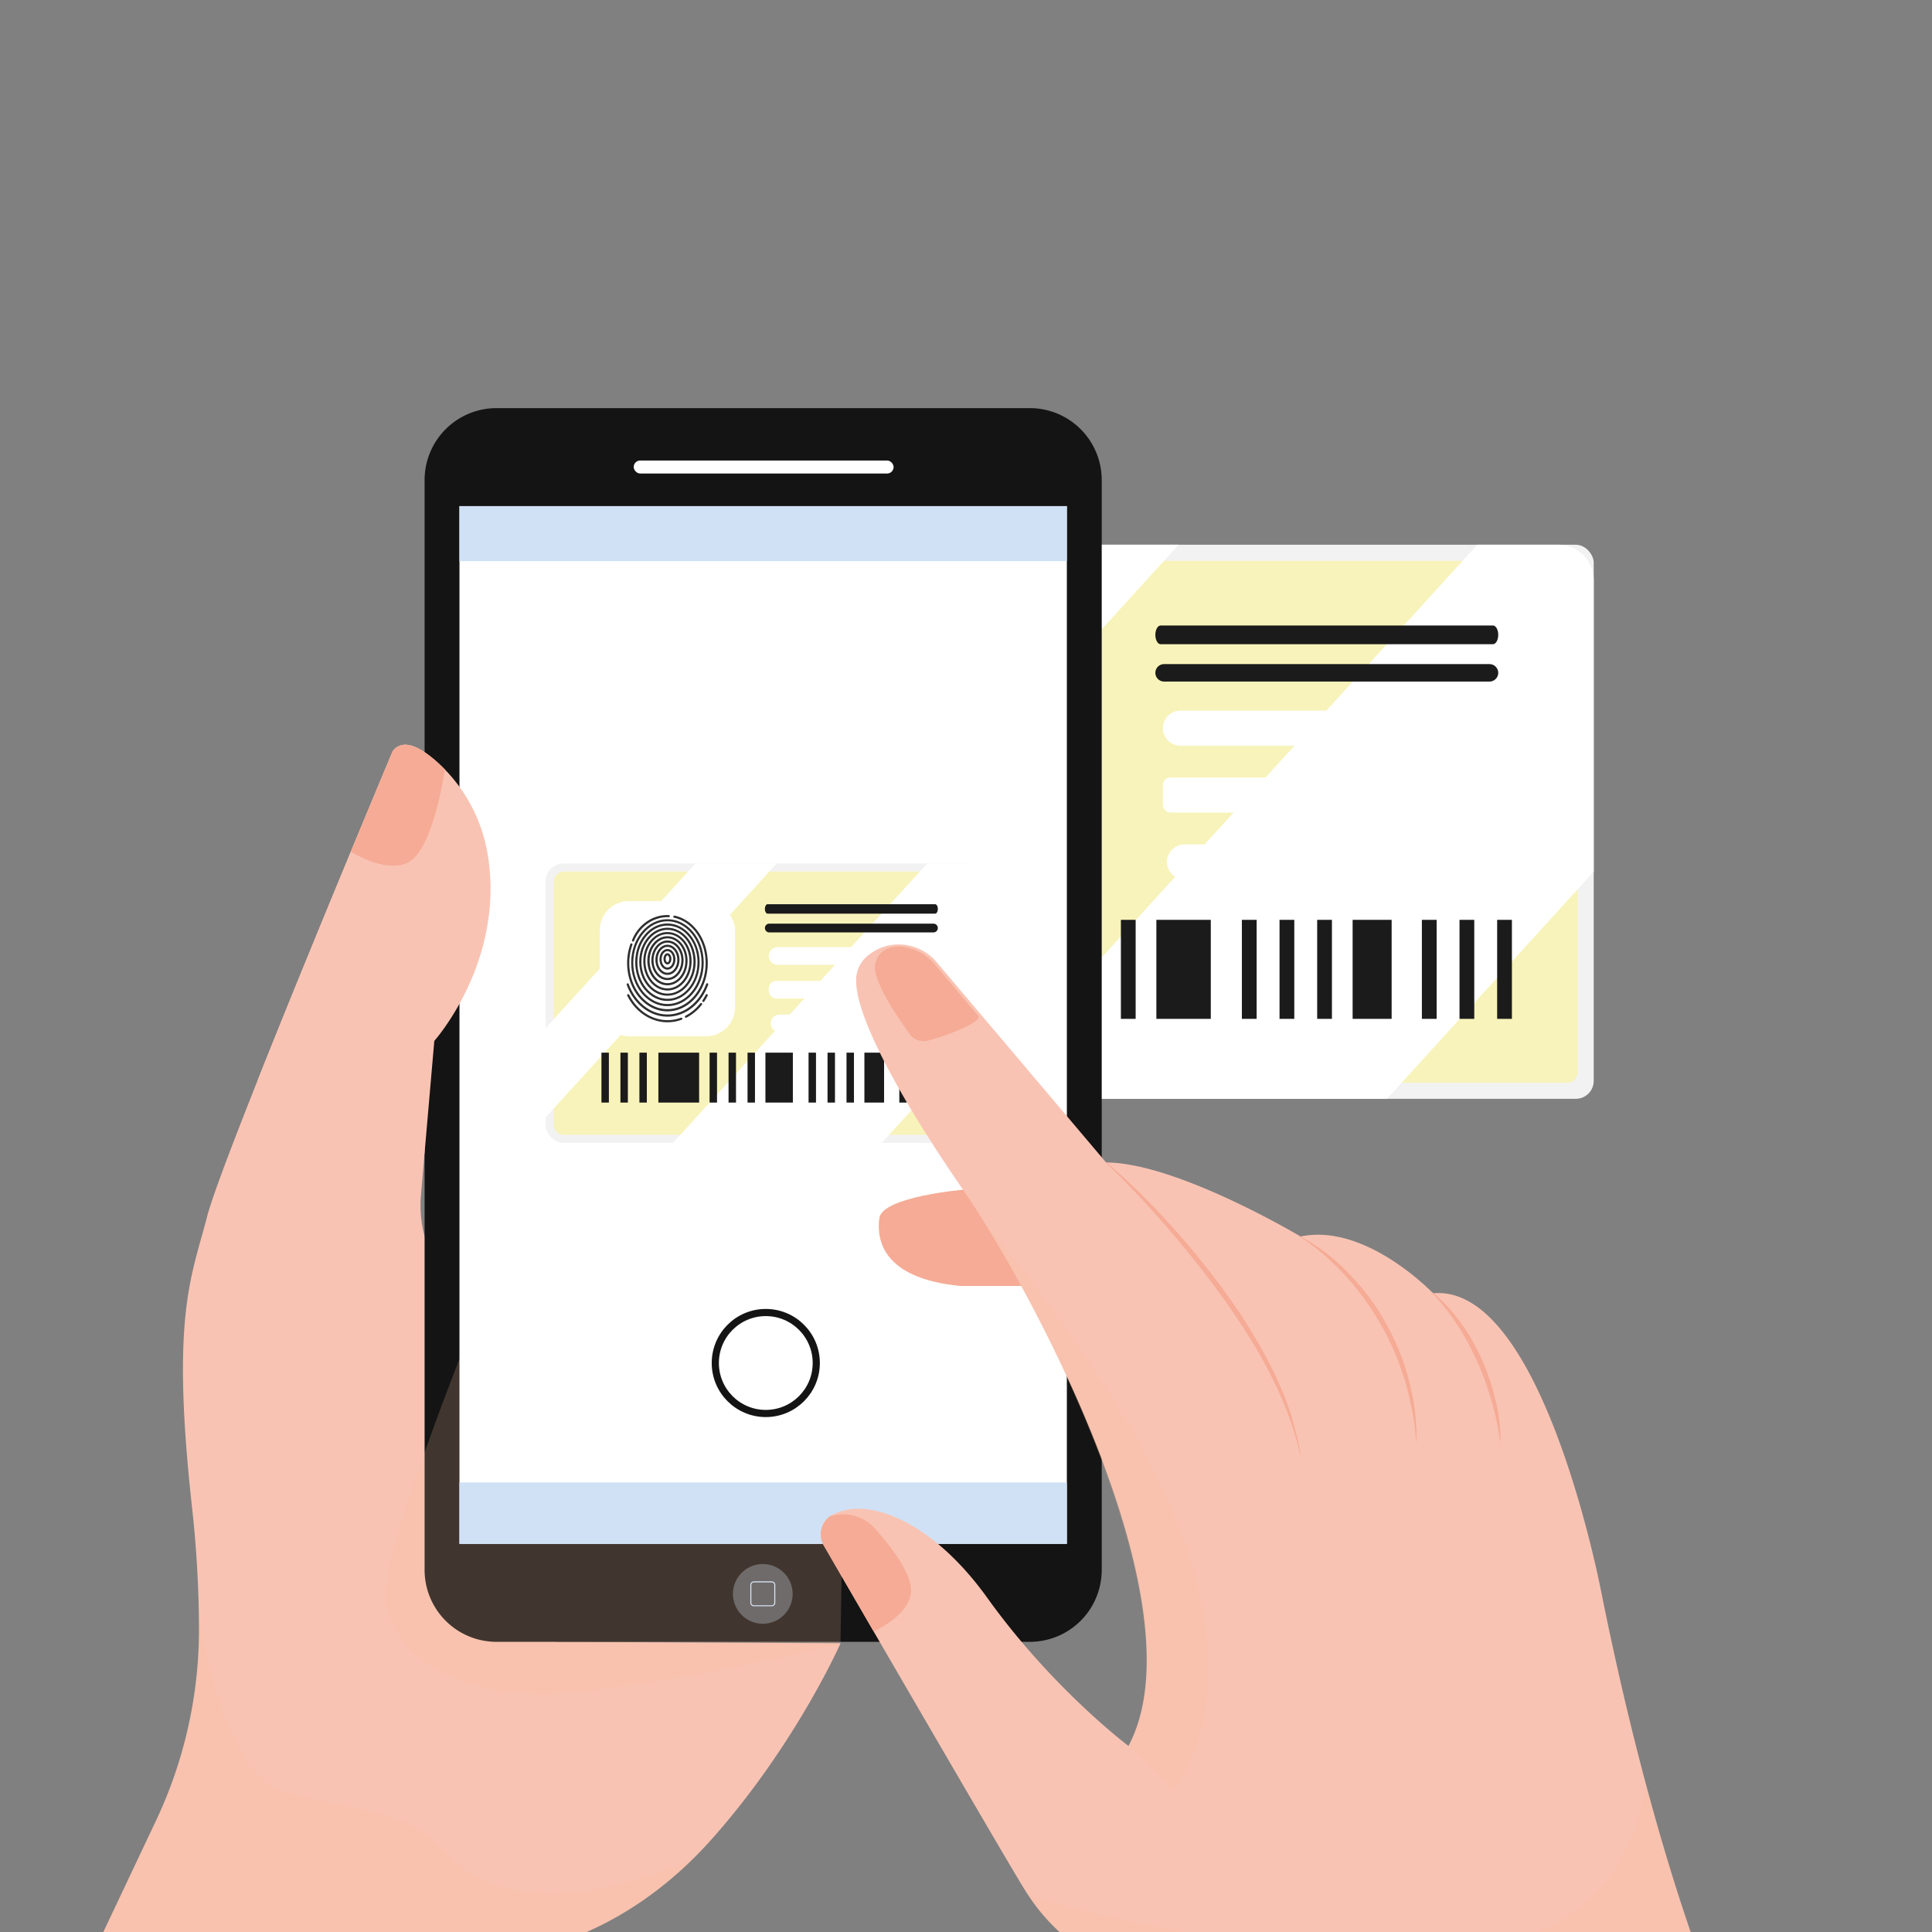 <svg xmlns="http://www.w3.org/2000/svg" viewBox="0 0 1080 1080"><rect x="0" y="0" width="1080" height="1080" fill="#808080" stroke="none"/><g data-name="Capa 1" style="isolation:isolate"><rect x="402.76" y="304.51" width="488.14" height="309.74" rx="10.03" fill="#f2f2f2"/><rect x="500.93" y="224.29" width="291.79" height="470.18" rx="5.47" transform="rotate(90 646.83 459.38)" fill="#f8f3ba"/><path d="M568.85 304.51 402.76 487.04v98.93l256.11-281.46h-90.02zm322.04 19.75a19.75 19.75 0 0 0-19.75-19.75h-45.3L544 614.25h231.34l115.55-127Z" style="mix-blend-mode:soft-light" fill="#fff"/><path d="M659.85 416.85h173.64a9.82 9.82 0 0 0 9.78-9.79 9.81 9.81 0 0 0-9.78-9.78H659.85a9.81 9.81 0 0 0-9.78 9.78 9.82 9.82 0 0 0 9.78 9.79Z" fill="#fff"/><rect x="650.07" y="434.66" width="193.21" height="19.57" rx="4.23" transform="rotate(180 746.67 444.44)" fill="#fff"/><path d="M733.4 491.6h97.82a9.82 9.82 0 0 0 9.79-9.78 9.82 9.82 0 0 0-9.79-9.78H733.4a9.81 9.81 0 0 0-9.78 9.78 9.81 9.81 0 0 0 9.78 9.78Zm-71.28 0h41.61a9.81 9.81 0 0 0 9.78-9.78 9.81 9.81 0 0 0-9.78-9.78h-41.61a9.81 9.81 0 0 0-9.79 9.78 9.81 9.81 0 0 0 9.79 9.78Z" fill="#fff"/><path d="M832.64 381H650.73a4.89 4.89 0 0 1-4.87-4.88 4.89 4.89 0 0 1 4.87-4.88h181.91a4.9 4.9 0 0 1 4.88 4.88 4.9 4.9 0 0 1-4.88 4.88Zm1.93-31.33H648.81c-1.63 0-2.95 2.35-2.95 5.22 0 2.87 1.32 5.22 2.95 5.22h185.76c1.62 0 2.95-2.35 2.95-5.22 0-2.89-1.33-5.22-2.95-5.22ZM464.64 514.2h8.25v55.36h-8.25zm21.05 0h8.25v55.36h-8.25zm21.04 0h8.25v55.36h-8.25zm77.78 0h8.25v55.36h-8.25zm21.04 0h8.25v55.36h-8.25zm21.04 0h8.25v55.36h-8.25zm-98.82 0h45.18v55.36h-45.18zm118.65 0h30.42v55.36h-30.42zm47.8 0h8.25v55.36h-8.25zm21.05 0h8.25v55.36h-8.25zm21.04 0h8.25v55.36h-8.25zm58.53 0h8.25v55.36h-8.25zm21.04 0h8.25v55.36h-8.25zm21.04 0h8.25v55.36h-8.25zm-80.79 0h21.81v55.36h-21.81z" fill="#1b1b1b"/><rect x="462.87" y="346.2" width="149.87" height="149.87" rx="16.2" fill="#fff"/><path d="M533.43 410.22c0 3.5 1.92 6.23 4.38 6.23s4.37-2.73 4.37-6.23-1.92-6.23-4.37-6.23-4.38 2.74-4.38 6.23Zm6.37 0c0 2.2-1 3.85-2 3.85s-2-1.65-2-3.85 1-3.84 2-3.84 2 1.62 2 3.84Z" fill="#2e2e2e"/><path d="M529 410.75c0 6.33 4 11.48 8.86 11.48s8.85-5.15 8.85-11.48-4-11.47-8.85-11.47-8.86 5.15-8.86 11.47Zm15.33 0c0 5-2.91 9.09-6.47 9.09s-6.47-4.07-6.47-9.09 2.9-9.09 6.47-9.09 6.42 4.08 6.42 9.09Z" fill="#2e2e2e"/><path d="M524.47 411.29c0 9.22 6 16.72 13.34 16.72s13.33-7.5 13.33-16.72-6-16.73-13.33-16.73-13.34 7.51-13.34 16.73Zm24.29 0c0 7.9-4.92 14.33-11 14.33s-10.95-6.43-10.95-14.33 4.96-14.29 11-14.29 10.95 6.38 10.95 14.29Z" fill="#2e2e2e"/><path d="M520 411.82c0 12.11 8 22 17.82 22s17.81-9.86 17.81-22-8-22-17.81-22-17.82 9.89-17.82 22Zm33.24 0c0 10.8-6.92 19.58-15.42 19.58s-15.43-8.78-15.43-19.58 6.92-19.58 15.43-19.58 15.41 8.76 15.41 19.58Z" fill="#2e2e2e"/><path d="M515.51 412.35c0 15 10 27.22 22.3 27.22s22.29-12.21 22.29-27.22-10-27.21-22.29-27.21-22.3 12.21-22.3 27.21Zm42.2 0c0 13.69-8.93 24.83-19.9 24.83S517.9 426 517.9 412.35s8.93-24.83 19.91-24.83 19.9 11.14 19.9 24.83Z" fill="#2e2e2e"/><path d="M511 412.88c0 17.9 12 32.47 26.78 32.47s26.77-14.57 26.77-32.47-12-32.46-26.77-32.46S511 395 511 412.88Zm51.16 0c0 16.59-10.94 30.08-24.38 30.08s-24.39-13.49-24.39-30.08 10.94-30.07 24.39-30.07 24.41 13.49 24.41 30.07Z" fill="#2e2e2e"/><path d="M506.55 413.42c0 20.79 14 37.7 31.26 37.7s31.25-16.91 31.25-37.7-14-37.71-31.25-37.71-31.26 16.91-31.26 37.71Zm60.12 0c0 19.47-12.95 35.32-28.86 35.32s-28.87-15.85-28.87-35.32 12.95-35.33 28.87-35.33 28.86 15.85 28.86 35.33Z" fill="#2e2e2e"/><path d="M502.07 414c0 23.68 16 42.95 35.74 42.95s35.73-19.27 35.73-42.95-16-43-35.73-43-35.74 19.26-35.74 43Zm69.08 0c0 22.37-15 40.57-33.34 40.57s-33.35-18.2-33.35-40.57 15-40.57 33.35-40.57 33.34 18.15 33.34 40.57Z" fill="#2e2e2e"/><path d="M497.6 414.48c0 26.58 18 48.2 40.21 48.2S578 441.06 578 414.48s-18-48.2-40.21-48.2-40.19 21.62-40.19 48.2Zm78 0c0 25.26-17 45.82-37.82 45.82S500 439.74 500 414.48s17-45.81 37.83-45.81 37.8 20.55 37.8 45.81Z" fill="#2e2e2e"/><path d="M537.81 468.46c24.64 0 44.69-24 44.69-53.45 0-25.93-15.47-48.06-36.78-52.61a1.19 1.19 0 1 0-.5 2.33c20.22 4.32 34.89 25.47 34.89 50.28 0 28.16-19 51.06-42.3 51.06S495.5 443.17 495.5 415a60 60 0 0 1 3.5-20.28 1.17 1.17 0 0 0-.71-1.52 1.19 1.19 0 0 0-1.53.72 62.11 62.11 0 0 0-3.64 21.08c0 29.48 20.04 53.46 44.69 53.46Z" fill="#2e2e2e"/><path d="M582.23 437.33a1.19 1.19 0 0 0-1.53.71c-7.44 20.54-24.28 33.81-42.89 33.81s-35.44-13.26-42.9-33.79a1.19 1.19 0 1 0-2.24.81c7.8 21.49 25.52 35.37 45.14 35.37s37.34-13.89 45.14-35.38a1.2 1.2 0 0 0-.72-1.53Z" fill="#2e2e2e"/><path d="M552.74 475.5a43.32 43.32 0 0 1-14.93 2.66c-17.44 0-33.7-10.79-42.44-28.16a1.19 1.19 0 0 0-2.13 1.07c9.15 18.18 26.23 29.48 44.57 29.48a45.48 45.48 0 0 0 15.76-2.82 1.19 1.19 0 0 0-.83-2.23Zm23.09-16.1a1.19 1.19 0 0 0-1.68.2 49.74 49.74 0 0 1-16.35 13.67 1.2 1.2 0 0 0-.51 1.61 1.19 1.19 0 0 0 1.06.64 1.16 1.16 0 0 0 .54-.13A52.21 52.21 0 0 0 576 461.08a1.21 1.21 0 0 0-.17-1.68Zm6.01-9.94a1.2 1.2 0 0 0-1.6.53 57.06 57.06 0 0 1-3.59 6.17 1.18 1.18 0 0 0 .33 1.65 1.14 1.14 0 0 0 .66.2 1.17 1.17 0 0 0 1-.53 56.62 56.62 0 0 0 3.74-6.42 1.19 1.19 0 0 0-.54-1.6ZM499.26 391a1.14 1.14 0 0 0 .44.08 1.19 1.19 0 0 0 1.11-.75c6.48-16.29 21.92-26.81 38.42-26.2a1.19 1.19 0 1 0 .09-2.38 40.32 40.32 0 0 0-24.67 7.3 44.83 44.83 0 0 0-16.06 20.4 1.2 1.2 0 0 0 .67 1.55Z" fill="#2e2e2e"/><path d="M9.59 1181.86H266l21.27-57.25a81 81 0 0 1 42.66-45.51c18.57-8.4 43.56-23.65 67.79-50.85 47.14-52.91 72.15-109.67 72.15-109.67L311 917.8s14.3-88.88-64.67-206.92a66.79 66.79 0 0 1-11-42.94l7.48-86.08s53.67-60 20.74-134.37c0 0-31.48-43.59-44-27.64 0 0-95.1 226.46-103.76 260.14s-20.2 54.83-8.66 160.66a640.27 640.27 0 0 1 4.12 70.59 250.47 250.47 0 0 1-24.08 106.62Z" fill="#f9c3b3"/><path d="M248.71 1035c-23.8-26.42-56.86-22.25-91.62-34.3s-45.91-98.94-45.91-98.94c.06 3.28.08 6.46.08 9.53a250.47 250.47 0 0 1-24.08 106.62l-77.58 164H266l21.27-57.25a81 81 0 0 1 42.66-45.51c15.81-7.15 36.26-19.27 56.93-39.48-70.65 29.63-114.36 21.71-138.15-4.67Z" fill="#f6c19d" opacity=".2" style="mix-blend-mode:multiply"/><path d="M575.67 228.14H277.55a40.2 40.2 0 0 0-40.2 40.2V877.6a40.21 40.21 0 0 0 40.2 40.2h298.12a40.2 40.2 0 0 0 40.2-40.2V268.34a40.2 40.2 0 0 0-40.2-40.2Z" fill="#141414"/><path d="M264.51 740.42s-53.92 132-48.69 157 38 58.33 118.24 47.21 135.77-26 135.77-26 3.36-178.14 0-187.17-147.7-73.16-153.38-73.16-51.94 82.12-51.94 82.12Z" fill="#f6c19d" opacity=".2" style="mix-blend-mode:multiply"/><path fill="#fff" d="M256.84 282.93h339.54v580.09H256.84z"/><rect x="354.24" y="257.43" width="145.29" height="7.27" rx="3.63" fill="#fff"/><path d="M230.6 633.81s2.05 7.61 6.68 11.36l5.5-63.31s39.48-44.12 29.94-103.62a88.83 88.83 0 0 0-28.89-52.73c-8.84-7.77-18.56-13-24.28-5.66 0 0-44.72 106.5-75.62 184.29Z" fill="#f9c3b3"/><path d="M443.09 891a16.68 16.68 0 1 1-16.67-16.68A16.67 16.67 0 0 1 443.09 891Z" fill="#dbe8f8" opacity=".3"/><path d="M431.39 897.91h-9.95a2 2 0 0 1-2-2V886a2 2 0 0 1 2-2h9.95a2 2 0 0 1 2 2v9.94a2 2 0 0 1-2 1.97Zm-9.95-13.36A1.43 1.43 0 0 0 420 886v9.94a1.44 1.44 0 0 0 1.43 1.44h9.95a1.45 1.45 0 0 0 1.44-1.44V886a1.44 1.44 0 0 0-1.44-1.44Z" fill="#dbe8f8"/><path fill="#d0e1f5" d="M256.84 828.7h339.54v34.31H256.84zm0-545.77h339.54v30.78H256.84z"/><path d="M227.59 482.4c12.36-5.68 18.81-37.83 21.12-52.28-9.92-10-22.36-19-29.16-10.27 0 0-9.85 23.46-23.49 56.38 9.33 5.2 22.29 10.42 31.53 6.17Z" fill="#f5ab95"/><circle cx="428.08" cy="761.93" r="28.22" fill="none" stroke="#141414" stroke-miterlimit="10" stroke-width="4"/><rect x="305" y="482.69" width="246.17" height="156.2" rx="10.03" fill="#f2f2f2"/><rect x="354.51" y="442.23" width="147.15" height="237.11" rx="5.47" transform="rotate(90 428.08 560.79)" fill="#f8f3ba"/><path d="M388.76 482.69 305 574.74v49.89l129.16-141.94h-45.4zm162.41 9.96a10 10 0 0 0-10-10h-22.81L376.22 638.89h116.67l58.28-64Z" style="mix-blend-mode:soft-light" fill="#fff"/><path d="M434.65 539.34h87.57a5 5 0 0 0 4.93-4.93 5 5 0 0 0-4.93-4.94h-87.57a5 5 0 0 0-4.93 4.94 5 5 0 0 0 4.93 4.93Z" fill="#fff"/><rect x="429.72" y="548.32" width="97.43" height="9.87" rx="4.23" transform="rotate(180 478.435 553.255)" fill="#fff"/><path d="M471.74 577h49.33a5 5 0 0 0 4.94-4.93 5 5 0 0 0-4.94-4.94h-49.33a5 5 0 0 0-4.93 4.94 5 5 0 0 0 4.93 4.93Zm-35.95 0h21a5 5 0 0 0 4.93-4.93 5 5 0 0 0-4.93-4.94h-21a5 5 0 0 0-4.93 4.94 5 5 0 0 0 4.93 4.93Z" fill="#fff"/><path d="M521.79 521.23h-91.74a2.46 2.46 0 0 1-2.46-2.45 2.46 2.46 0 0 1 2.46-2.46h91.74a2.46 2.46 0 0 1 2.46 2.46 2.46 2.46 0 0 1-2.46 2.45Zm.97-15.77h-93.68c-.82 0-1.49 1.19-1.49 2.63 0 1.45.67 2.64 1.49 2.64h93.68c.82 0 1.49-1.19 1.49-2.64 0-1.44-.67-2.63-1.49-2.63Zm-186.55 82.97h4.16v27.92h-4.16zm10.61 0h4.16v27.92h-4.16zm10.61 0h4.16v27.92h-4.16zm39.23 0h4.16v27.92h-4.16zm10.61 0h4.16v27.92h-4.16zm10.61 0h4.16v27.92h-4.16zm-49.84 0h22.78v27.92h-22.78zm59.84 0h15.34v27.92h-15.34zm24.11 0h4.16v27.92h-4.16zm10.61 0h4.16v27.92h-4.16zm10.61 0h4.16v27.92h-4.16zm29.52 0h4.16v27.92h-4.16zm10.61 0h4.16v27.92h-4.16zm10.61 0h4.16v27.92h-4.16zm-40.74 0h11v27.92h-11z" fill="#1b1b1b"/><rect x="335.32" y="503.71" width="75.58" height="75.58" rx="16.2" fill="#fff"/><path d="M370.9 536c0 1.76 1 3.14 2.21 3.14s2.2-1.38 2.2-3.14-1-3.14-2.2-3.14-2.21 1.38-2.21 3.14Zm3.21 0c0 1.11-.53 1.94-1 1.94s-1-.83-1-1.94.53-1.94 1-1.94 1 .83 1 1.94Z" fill="#2e2e2e"/><path d="M368.64 536.27c0 3.19 2 5.78 4.47 5.78s4.46-2.59 4.46-5.78-2-5.79-4.46-5.79-4.47 2.6-4.47 5.79Zm7.73 0c0 2.52-1.47 4.58-3.26 4.58s-3.27-2.06-3.27-4.58 1.47-4.59 3.27-4.59 3.26 2.06 3.26 4.59Z" fill="#2e2e2e"/><path d="M366.38 536.54c0 4.65 3 8.43 6.73 8.43s6.72-3.78 6.72-8.43-3-8.44-6.72-8.44-6.73 3.79-6.73 8.44Zm12.25 0c0 4-2.48 7.23-5.52 7.23s-5.53-3.25-5.53-7.23 2.48-7.23 5.53-7.23 5.52 3.24 5.52 7.23Z" fill="#2e2e2e"/><path d="M364.12 536.8c0 6.11 4 11.08 9 11.08s9-5 9-11.08-4-11.07-9-11.07-9 4.97-9 11.07Zm16.77 0c0 5.45-3.49 9.88-7.78 9.88s-7.78-4.43-7.78-9.88 3.49-9.87 7.78-9.87 7.78 4.43 7.78 9.87Z" fill="#2e2e2e"/><path d="M361.86 537.07c0 7.57 5.05 13.73 11.25 13.73s11.24-6.16 11.24-13.73-5.05-13.72-11.24-13.72-11.25 6.15-11.25 13.72Zm21.28 0c0 6.91-4.5 12.52-10 12.52s-10-5.61-10-12.52 4.5-12.52 10-12.52 10 5.62 10 12.52Z" fill="#2e2e2e"/><path d="M359.6 537.34c0 9 6.06 16.37 13.51 16.37s13.5-7.34 13.5-16.37-6.06-16.34-13.5-16.34-13.51 7.31-13.51 16.34Zm25.8 0c0 8.36-5.51 15.17-12.29 15.17s-12.3-6.81-12.3-15.17 5.51-15.17 12.3-15.17 12.29 6.83 12.29 15.17Z" fill="#2e2e2e"/><path d="M357.34 537.61c0 10.48 7.07 19 15.77 19s15.76-8.54 15.76-19-7.07-19-15.76-19-15.77 8.51-15.77 19Zm30.32 0c0 9.82-6.53 17.81-14.55 17.81s-14.56-8-14.56-17.81 6.53-17.81 14.56-17.81 14.55 7.99 14.55 17.81Z" fill="#2e2e2e"/><path d="M355.09 537.88c0 11.94 8.08 21.66 18 21.66s18-9.72 18-21.66-8.09-21.66-18-21.66-18 9.71-18 21.66Zm34.83 0c0 11.28-7.54 20.46-16.81 20.46s-16.82-9.18-16.82-20.46 7.54-20.46 16.82-20.46 16.81 9.18 16.81 20.46Z" fill="#2e2e2e"/><path d="M352.83 538.15c0 13.4 9.09 24.3 20.28 24.3s20.27-10.9 20.27-24.3-9.09-24.31-20.27-24.31-20.28 10.9-20.28 24.31Zm39.35 0c0 12.74-8.56 23.1-19.07 23.1S354 550.89 354 538.15 362.59 515 373.11 515s19.07 10.41 19.07 23.15Z" fill="#2e2e2e"/><path d="M373.11 565.37c12.42 0 22.53-12.09 22.53-27 0-13.08-7.8-24.23-18.55-26.53a.6.6 0 0 0-.25 1.18c10.2 2.18 17.6 12.84 17.6 25.35 0 14.2-9.57 25.75-21.33 25.75s-21.34-11.55-21.34-25.75a30.25 30.25 0 0 1 1.75-10.23.61.61 0 0 0-.36-.77.6.6 0 0 0-.77.37 31.29 31.29 0 0 0-1.82 10.63c0 14.91 10.11 27 22.54 27Z" fill="#2e2e2e"/><path d="M395.51 549.67a.6.6 0 0 0-.77.36c-3.76 10.36-12.25 17.05-21.63 17.05s-17.88-6.69-21.64-17a.59.59 0 0 0-.77-.36.6.6 0 0 0-.36.77c3.94 10.83 12.87 17.83 22.77 17.83s18.83-7 22.76-17.84a.6.6 0 0 0-.36-.81Z" fill="#2e2e2e"/><path d="M380.64 568.92a21.82 21.82 0 0 1-7.53 1.34c-8.8 0-17-5.44-21.4-14.2a.6.6 0 0 0-1.08.54c4.61 9.17 13.23 14.86 22.48 14.86a23 23 0 0 0 7.94-1.41.62.62 0 0 0 .36-.78.6.6 0 0 0-.77-.35Zm11.64-8.12a.61.61 0 0 0-.85.1 25.05 25.05 0 0 1-8.24 6.89.6.6 0 0 0 .27 1.14.55.55 0 0 0 .28-.07 26.31 26.31 0 0 0 8.64-7.22.6.6 0 0 0-.1-.84Zm3.03-5.01a.59.59 0 0 0-.8.26 29.78 29.78 0 0 1-1.82 3.11.61.61 0 0 0 .17.84.58.58 0 0 0 .33.1.57.57 0 0 0 .5-.27 28.72 28.72 0 0 0 1.89-3.23.6.6 0 0 0-.27-.81Zm-41.64-29.48a.54.54 0 0 0 .22 0 .6.6 0 0 0 .56-.38c3.26-8.21 11.05-13.52 19.38-13.21a.6.6 0 0 0 .62-.58.6.6 0 0 0-.58-.62 20.34 20.34 0 0 0-12.44 3.68 22.62 22.62 0 0 0-8.1 10.29.6.6 0 0 0 .34.82Z" fill="#2e2e2e"/><path d="M539 665s-45.86 3.84-47.46 16 1.92 33.67 45.21 37.84h44.85s-13.42-37.2-12.78-38.48S539 665 539 665Z" fill="#f5ab95"/><path d="M465.37 846.76a12.45 12.45 0 0 0-4.85 17.24c21.11 36.4 105 181 112.58 192.8 8.66 13.47 29.83 45.22 100.06 61.58s99.09 63.49 99.09 63.49h216.46s-51-80.81-93.32-290.54c0 0-32.71-174.13-94.28-168.36 0 0-37.52-39.45-74.08-31.75 0 0-69.27-41.37-108.71-41.37l-94.75-112c-9.37-11.08-25.9-13.25-37.43-4.43a17.92 17.92 0 0 0-7.32 11.58c-2.89 18.28 21.17 64.46 59.65 120.25S672.19 898.05 630.83 976c0 0-42.33-31.75-78.89-82.74-30.62-42.72-66.63-57.08-86.57-46.5Z" fill="#f9c3b3"/><path d="M618.67 649.88a396.59 396.59 0 0 1 35.48 34.7c15 16.36 34 40.6 45.15 59.33 14.05 23.16 23.32 43.46 27.71 69l-.29.06c-5-23.95-18.23-49.75-29.72-67.58-8.59-13.93-24.5-36.07-44.56-59.27-10.08-11.62-22.86-25.35-34-36Zm107.74 41.03a107 107 0 0 1 27.42 20.79 133 133 0 0 1 20.77 27.71 135.14 135.14 0 0 1 13 32.09c2.49 10.47 4.1 17.56 4.36 34.12h-.29a167.83 167.83 0 0 0-6.24-33.5 152.07 152.07 0 0 0-13.34-31.32 148.24 148.24 0 0 0-19.94-27.59c-7.24-7.93-16.72-16.49-25.88-22.08Zm73.9 31.24c9.05 6.84 18.21 19 22.65 27.14a122.18 122.18 0 0 1 12.93 33c2.14 7.81 2.68 15.4 3 23.35h-.29c-1.33-7.7-2.17-13.44-4.91-22.76a158.69 158.69 0 0 0-13.14-32.3c-3.36-6.72-12.1-20-20.38-28.23Zm-291.25 169.4c1.92-9.74-9.43-25.19-19.73-36.84a23.94 23.94 0 0 0-25.51-7 12.45 12.45 0 0 0-3.3 16.23c5.68 9.78 15.88 27.38 27.92 48.12 9.02-4.55 18.85-11.5 20.62-20.51Zm9.1-309.74c5.47-1.09 30.3-9.35 28.78-13.87l-24.49-29a27.86 27.86 0 0 0-18.67-9.75h-.11a12.79 12.79 0 0 0-1.28-.06c-3.28 0-11.37.94-13.15 9.83s12.78 30.13 19.19 39a9.65 9.65 0 0 0 9.73 3.85Z" fill="#f5ab95"/><path d="M772.25 1181.86h216.46s-33.43-53-68.62-184.49c-15.45 96.83-100.66 91.25-134.47 96.62-38.94 6.18-190.09-25.33-211.26-35.26 9.42 14.38 31.74 44 98.8 59.64 70.23 16.35 99.09 63.49 99.09 63.49ZM549.91 682.79C592.35 751 668.5 907.64 630.83 976l25 24.68s63.18-70-37.36-224.34a1027.84 1027.84 0 0 0-68.56-93.55Z" fill="#f6c19d" opacity=".2" style="mix-blend-mode:multiply"/></g></svg>